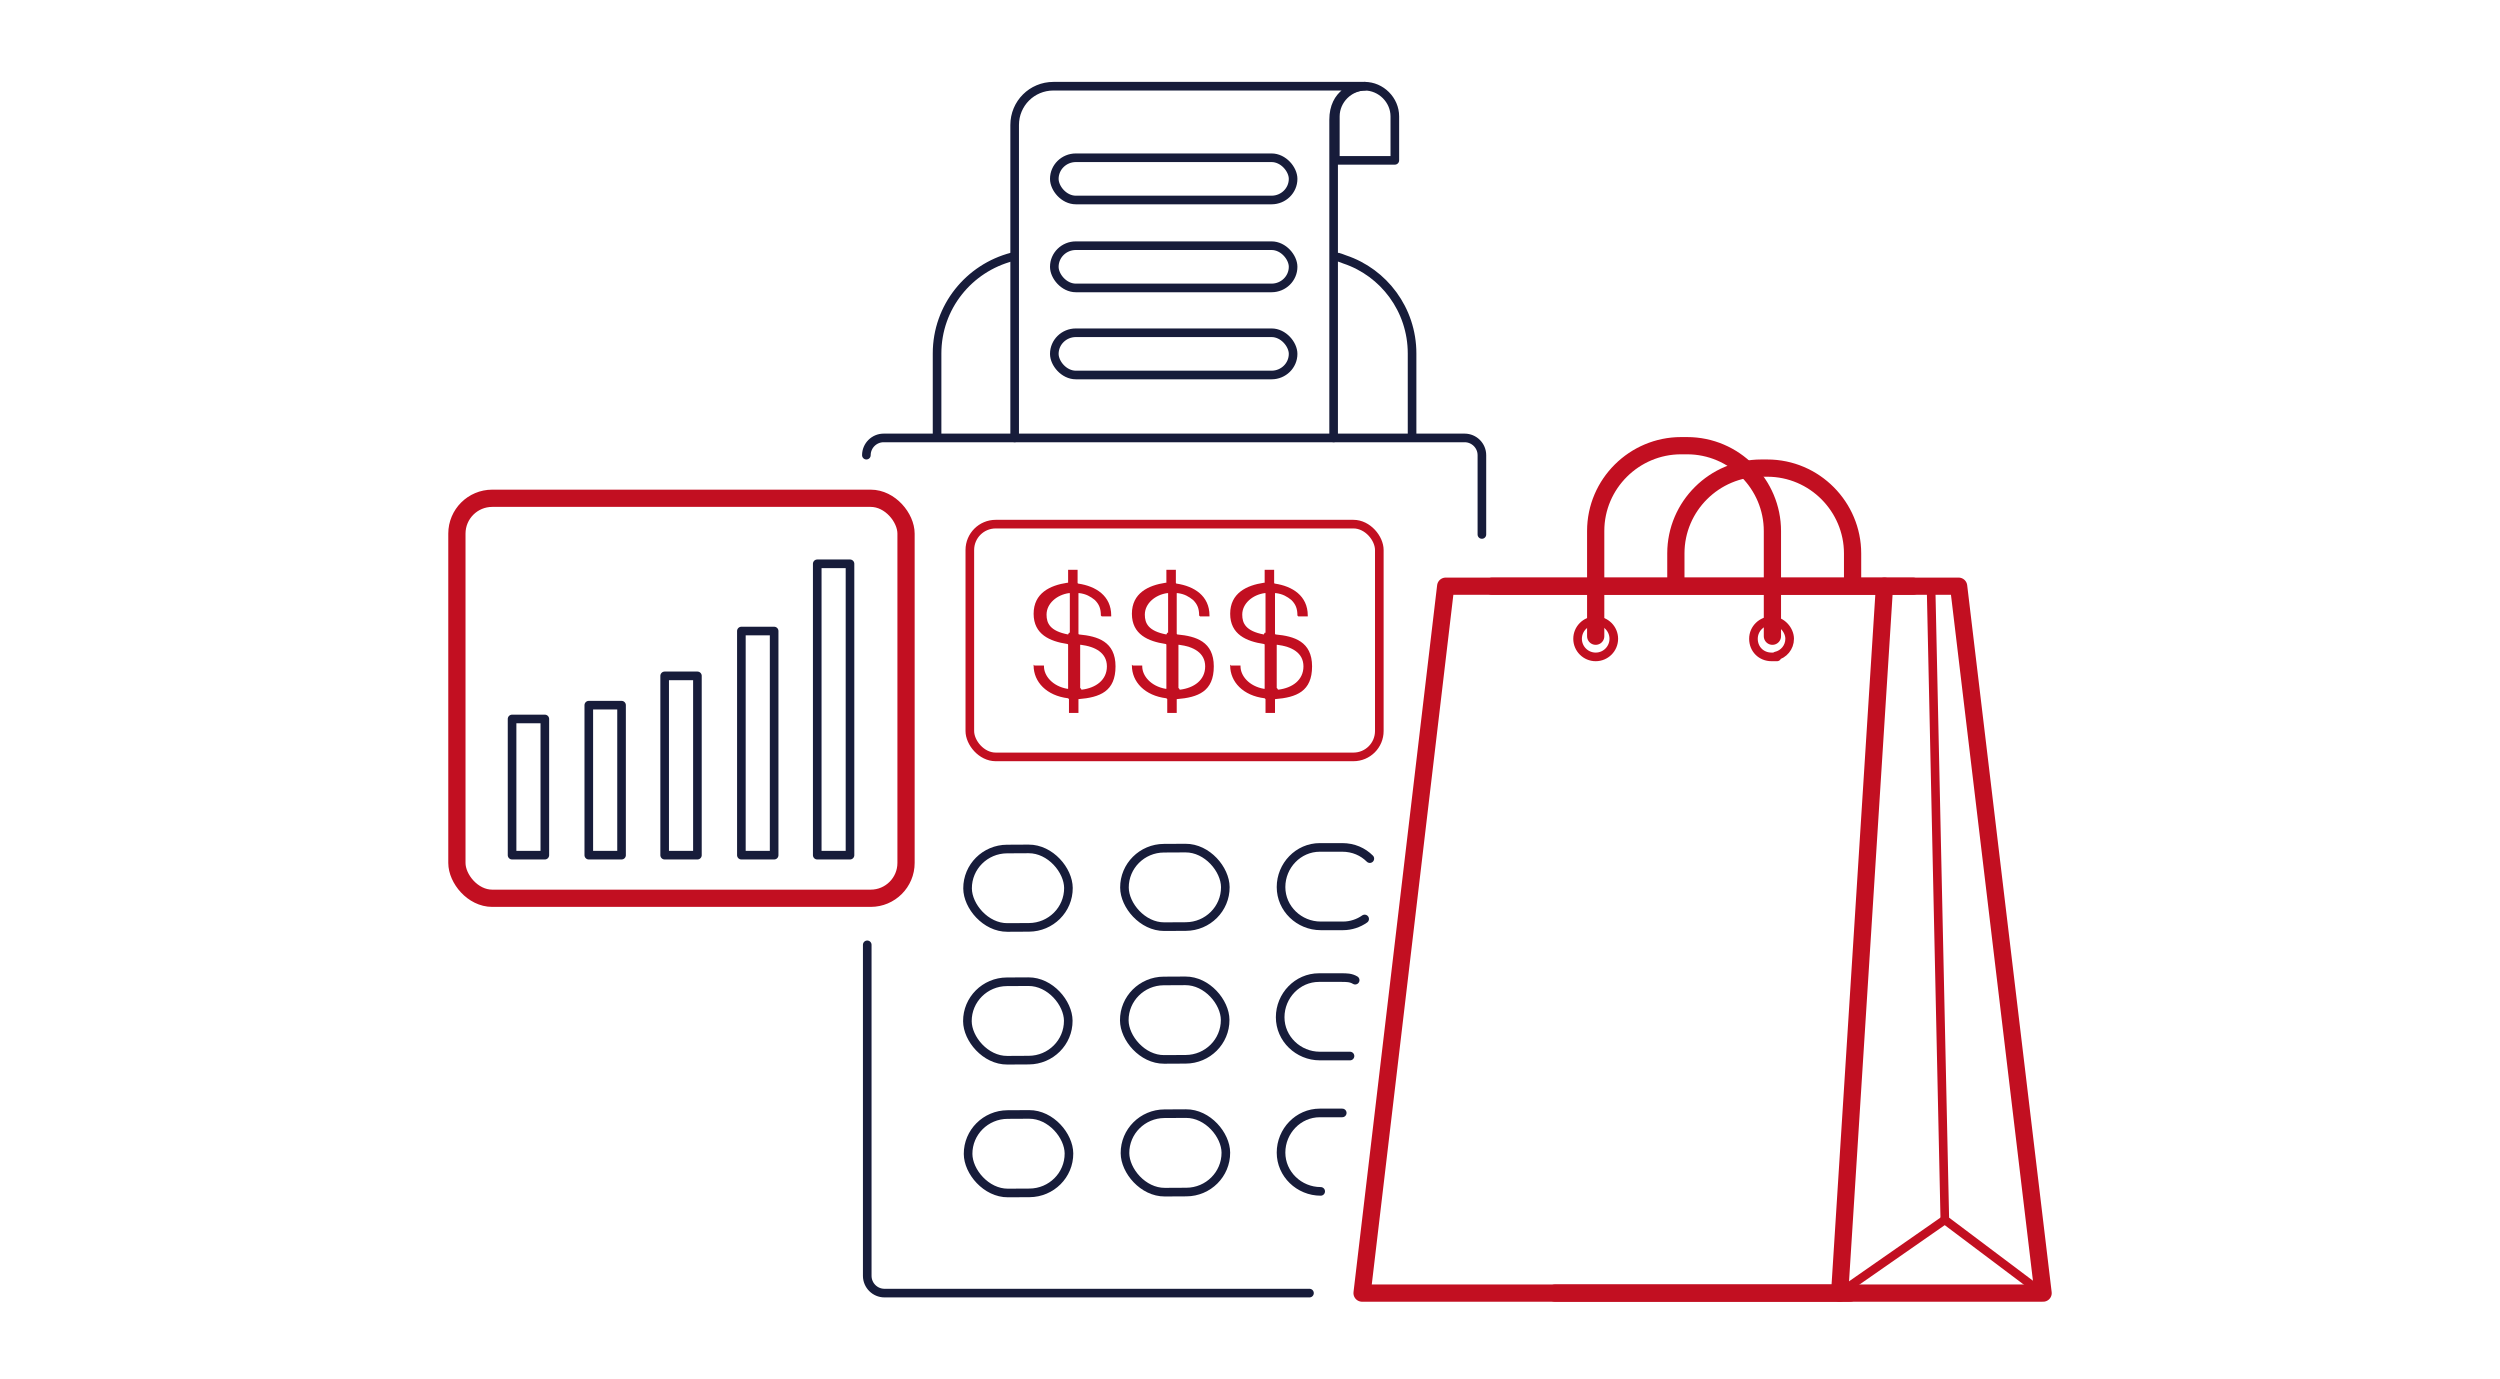 <?xml version="1.0" encoding="UTF-8"?>
<svg id="icons" xmlns="http://www.w3.org/2000/svg" width="290" height="160" version="1.1" viewBox="0 0 290 160">
  <!-- Generator: Adobe Illustrator 29.6.0, SVG Export Plug-In . SVG Version: 2.1.1 Build 207)  -->
  <defs>
    <style>
      .st0, .st1, .st2, .st3 {
        fill: none;
        stroke-linejoin: round;
      }

      .st0, .st2, .st3 {
        stroke: #c20f21;
      }

      .st0, .st3 {
        stroke-width: 2px;
      }

      .st4 {
        fill: #c20f21;
      }

      .st1 {
        stroke: #171c3a;
      }

      .st1, .st2, .st3 {
        stroke-linecap: round;
      }
    </style>
  </defs>
  <g>
    <g>
      <rect class="st2" x="112.5" y="60.8" width="47.5" height="27" rx="3" ry="3"/>
      <g>
        <rect class="st1" x="112.2" y="98.5" width="11.7" height="9.1" rx="4.6" ry="4.6" transform="translate(-.5 .6) rotate(-.3)"/>
        <path class="st1" d="M158.3,106.6c-.7.5-1.6.8-2.5.8h-2.6c-2.5,0-4.6-2-4.6-4.5h0c0-2.5,2-4.6,4.5-4.6h2.6c1.3,0,2.4.5,3.2,1.3"/>
        <rect class="st1" x="130.4" y="98.4" width="11.7" height="9.1" rx="4.6" ry="4.6" transform="translate(-.5 .7) rotate(-.3)"/>
      </g>
      <g>
        <rect class="st1" x="112.2" y="113.9" width="11.7" height="9.1" rx="4.6" ry="4.6" transform="translate(-.6 .6) rotate(-.3)"/>
        <path class="st1" d="M156.6,122.5c-.3,0-.6,0-.9,0h-2.6c-2.5,0-4.6-2-4.6-4.5h0c0-2.5,2-4.6,4.5-4.6h2.6c.6,0,1.1,0,1.6.3"/>
        <rect class="st1" x="130.4" y="113.8" width="11.7" height="9.1" rx="4.6" ry="4.6" transform="translate(-.6 .7) rotate(-.3)"/>
      </g>
      <g>
        <rect class="st1" x="112.2" y="129.3" width="11.7" height="9.1" rx="4.6" ry="4.6" transform="translate(-.6 .6) rotate(-.3)"/>
        <path class="st1" d="M153.2,138.2c-2.5,0-4.6-2-4.6-4.5h0c0-2.5,2-4.6,4.5-4.6h2.6"/>
        <rect class="st1" x="130.4" y="129.2" width="11.7" height="9.1" rx="4.6" ry="4.6" transform="translate(-.6 .7) rotate(-.3)"/>
      </g>
      <path class="st1" d="M155,29.8c.3,0,.7.2,1,.3,4.5,1.5,7.8,5.8,7.8,10.9v9.7"/>
      <path class="st1" d="M108.7,50.7v-9.7c0-5.4,3.7-9.9,8.7-11.2"/>
      <path class="st1" d="M117.7,50.8V14.5c0-2.5,2-4.5,4.5-4.5h36.1c-1.2,0-3.6.8-3.6,3.9v36.9"/>
      <rect class="st1" x="122.3" y="38.6" width="27.7" height="4.9" rx="2.5" ry="2.5"/>
      <rect class="st1" x="122.3" y="28.5" width="27.7" height="4.9" rx="2.5" ry="2.5"/>
      <rect class="st1" x="122.3" y="18.3" width="27.7" height="4.9" rx="2.5" ry="2.5"/>
      <g>
        <path class="st4" d="M120,77.2h1.1c0,0,0,0,0,.1,0,1.1,1,2.3,2.7,2.6,0,0,.1,0,.1,0v-5.1c0,0,0-.1-.1-.1-2-.3-3.9-1.1-3.9-3.5s1.9-3.3,3.9-3.6c0,0,0,0,.1,0v-1.5c0,0,0,0,0,0h1.1c0,0,0,0,0,0v1.5c0,0,0,.1.1.1,2,.3,3.8,1.4,3.8,3.7,0,0,0,0,0,.1h-1.1c0,0,0,0-.1-.1,0-.8-.2-1.3-.7-1.8-.5-.4-1-.7-1.8-.8,0,0-.1,0-.1,0v4.7c0,0,0,.1.1.1,2.1.2,4.2.8,4.2,3.7s-1.8,3.6-4.3,3.8c0,0,0,0,0,.1v1.5c0,0,0,0,0,0h-1.1s0,0,0,0v-1.6c0,0,0,0-.1-.1-2.5-.3-4-1.9-4-3.8s0,0,0-.1ZM124,73.4c0,0,.1,0,.1,0v-4.6c0,0,0,0-.1,0-1.4.2-2.6,1.2-2.6,2.5,0,1,.4,1.9,2.5,2.3ZM125.4,79.9c0,0,0,.1.1.1,1.6-.2,2.9-1.1,2.9-2.7s-1.4-2.3-3-2.5c0,0-.1,0-.1,0v5Z"/>
        <path class="st4" d="M131.4,77.2h1.1c0,0,0,0,0,.1,0,1.1,1,2.3,2.7,2.6,0,0,.1,0,.1,0v-5.1c0,0,0-.1-.1-.1-2-.3-3.9-1.1-3.9-3.5s1.9-3.3,3.9-3.6c0,0,0,0,.1,0v-1.5c0,0,0,0,0,0h1.1c0,0,0,0,0,0v1.5c0,0,0,.1.1.1,2,.3,3.8,1.4,3.8,3.7,0,0,0,0,0,.1h-1.1c0,0,0,0-.1-.1,0-.8-.2-1.3-.7-1.8-.5-.4-1-.7-1.8-.8,0,0-.1,0-.1,0v4.7c0,0,0,.1.1.1,2.1.2,4.2.8,4.2,3.7s-1.8,3.6-4.3,3.8c0,0,0,0,0,.1v1.5c0,0,0,0,0,0h-1.1s0,0,0,0v-1.6c0,0,0,0-.1-.1-2.5-.3-4-1.9-4-3.8s0,0,0-.1ZM135.4,73.4c0,0,.1,0,.1,0v-4.6c0,0,0,0-.1,0-1.4.2-2.6,1.2-2.6,2.5,0,1,.4,1.9,2.5,2.3ZM136.8,79.9c0,0,0,.1.1.1,1.6-.2,2.9-1.1,2.9-2.7s-1.4-2.3-3-2.5c0,0-.1,0-.1,0v5Z"/>
        <path class="st4" d="M142.8,77.2h1.1c0,0,0,0,0,.1,0,1.1,1,2.3,2.7,2.6,0,0,.1,0,.1,0v-5.1c0,0,0-.1-.1-.1-2-.3-3.9-1.1-3.9-3.5s1.9-3.3,3.9-3.6c0,0,0,0,.1,0v-1.5c0,0,0,0,0,0h1.1c0,0,0,0,0,0v1.5c0,0,0,.1.1.1,2,.3,3.8,1.4,3.8,3.7,0,0,0,0,0,.1h-1.1c0,0,0,0-.1-.1,0-.8-.2-1.3-.7-1.8-.5-.4-1-.7-1.8-.8,0,0-.1,0-.1,0v4.7c0,0,0,.1.1.1,2.1.2,4.2.8,4.2,3.7s-1.8,3.6-4.3,3.8c0,0,0,0,0,.1v1.5c0,0,0,0,0,0h-1.1s0,0,0,0v-1.6c0,0,0,0-.1-.1-2.5-.3-4-1.9-4-3.8s0,0,0-.1ZM146.7,73.4c0,0,.1,0,.1,0v-4.6c0,0,0,0-.1,0-1.4.2-2.6,1.2-2.6,2.5,0,1,.4,1.9,2.5,2.3ZM148.2,79.9c0,0,0,.1.1.1,1.6-.2,2.9-1.1,2.9-2.7s-1.4-2.3-3-2.5c0,0-.1,0-.1,0v5Z"/>
      </g>
      <path class="st1" d="M151.9,150h-49.3c-1.1,0-2-.9-2-2v-38.4"/>
      <path class="st1" d="M100.5,52.8c0-1.1.9-2,2-2h67.4c1.1,0,2,.9,2,2v9.2"/>
    </g>
    <path class="st1" d="M158.3,10h0c1.9,0,3.5,1.6,3.5,3.5v5.1h-6.9v-5.1c0-1.9,1.6-3.5,3.5-3.5Z"/>
  </g>
  <g>
    <g>
      <path class="st0" d="M214.9,68.2v-4c0-5.4-4.4-9.9-9.9-9.9h-.7c-5.4,0-9.9,4.4-9.9,9.9v4"/>
      <polyline class="st3" points="180.4 150 237 150 227.2 68 173.1 68"/>
      <polyline class="st2" points="236.9 150 225.6 141.5 224 68"/>
      <line class="st3" x1="218.6" y1="68" x2="213.4" y2="150"/>
      <polyline class="st3" points="221.9 68 167.7 68 158 150 214.6 150"/>
      <g>
        <path class="st2" d="M206,76.1c.9-.2,1.6-1,1.6-2s-.9-2.1-2.1-2.1c-1.1,0-2.1.9-2.1,2.1s.9,2.1,2.1,2.1.3,0,.5,0"/>
        <circle class="st2" cx="185.1" cy="74.1" r="2.1"/>
      </g>
      <path class="st3" d="M205.6,73.8v-12.2c0-5.4-4.4-9.9-9.9-9.9h-.7c-5.4,0-9.9,4.4-9.9,9.9v12.2"/>
    </g>
    <line class="st2" x1="225.6" y1="141.5" x2="213.4" y2="150"/>
  </g>
  <g>
    <rect class="st3" x="53" y="57.8" width="52.1" height="46.4" rx="4.1" ry="4.1"/>
    <g>
      <rect class="st1" x="68.6" y="86.9" width="20.8" height="3.8" transform="translate(-9.8 167.8) rotate(-90)"/>
      <rect class="st1" x="61.5" y="88.6" width="17.4" height="3.8" transform="translate(-20.3 160.7) rotate(-90)"/>
      <rect class="st1" x="53.5" y="89.4" width="15.8" height="3.8" transform="translate(-30 152.7) rotate(-90)"/>
      <rect class="st1" x="79.8" y="80.4" width="33.8" height="3.8" transform="translate(14.4 179) rotate(-90)"/>
      <rect class="st1" x="74.9" y="84.3" width="26" height="3.8" transform="translate(1.7 174.1) rotate(-90)"/>
    </g>
  </g>
</svg>